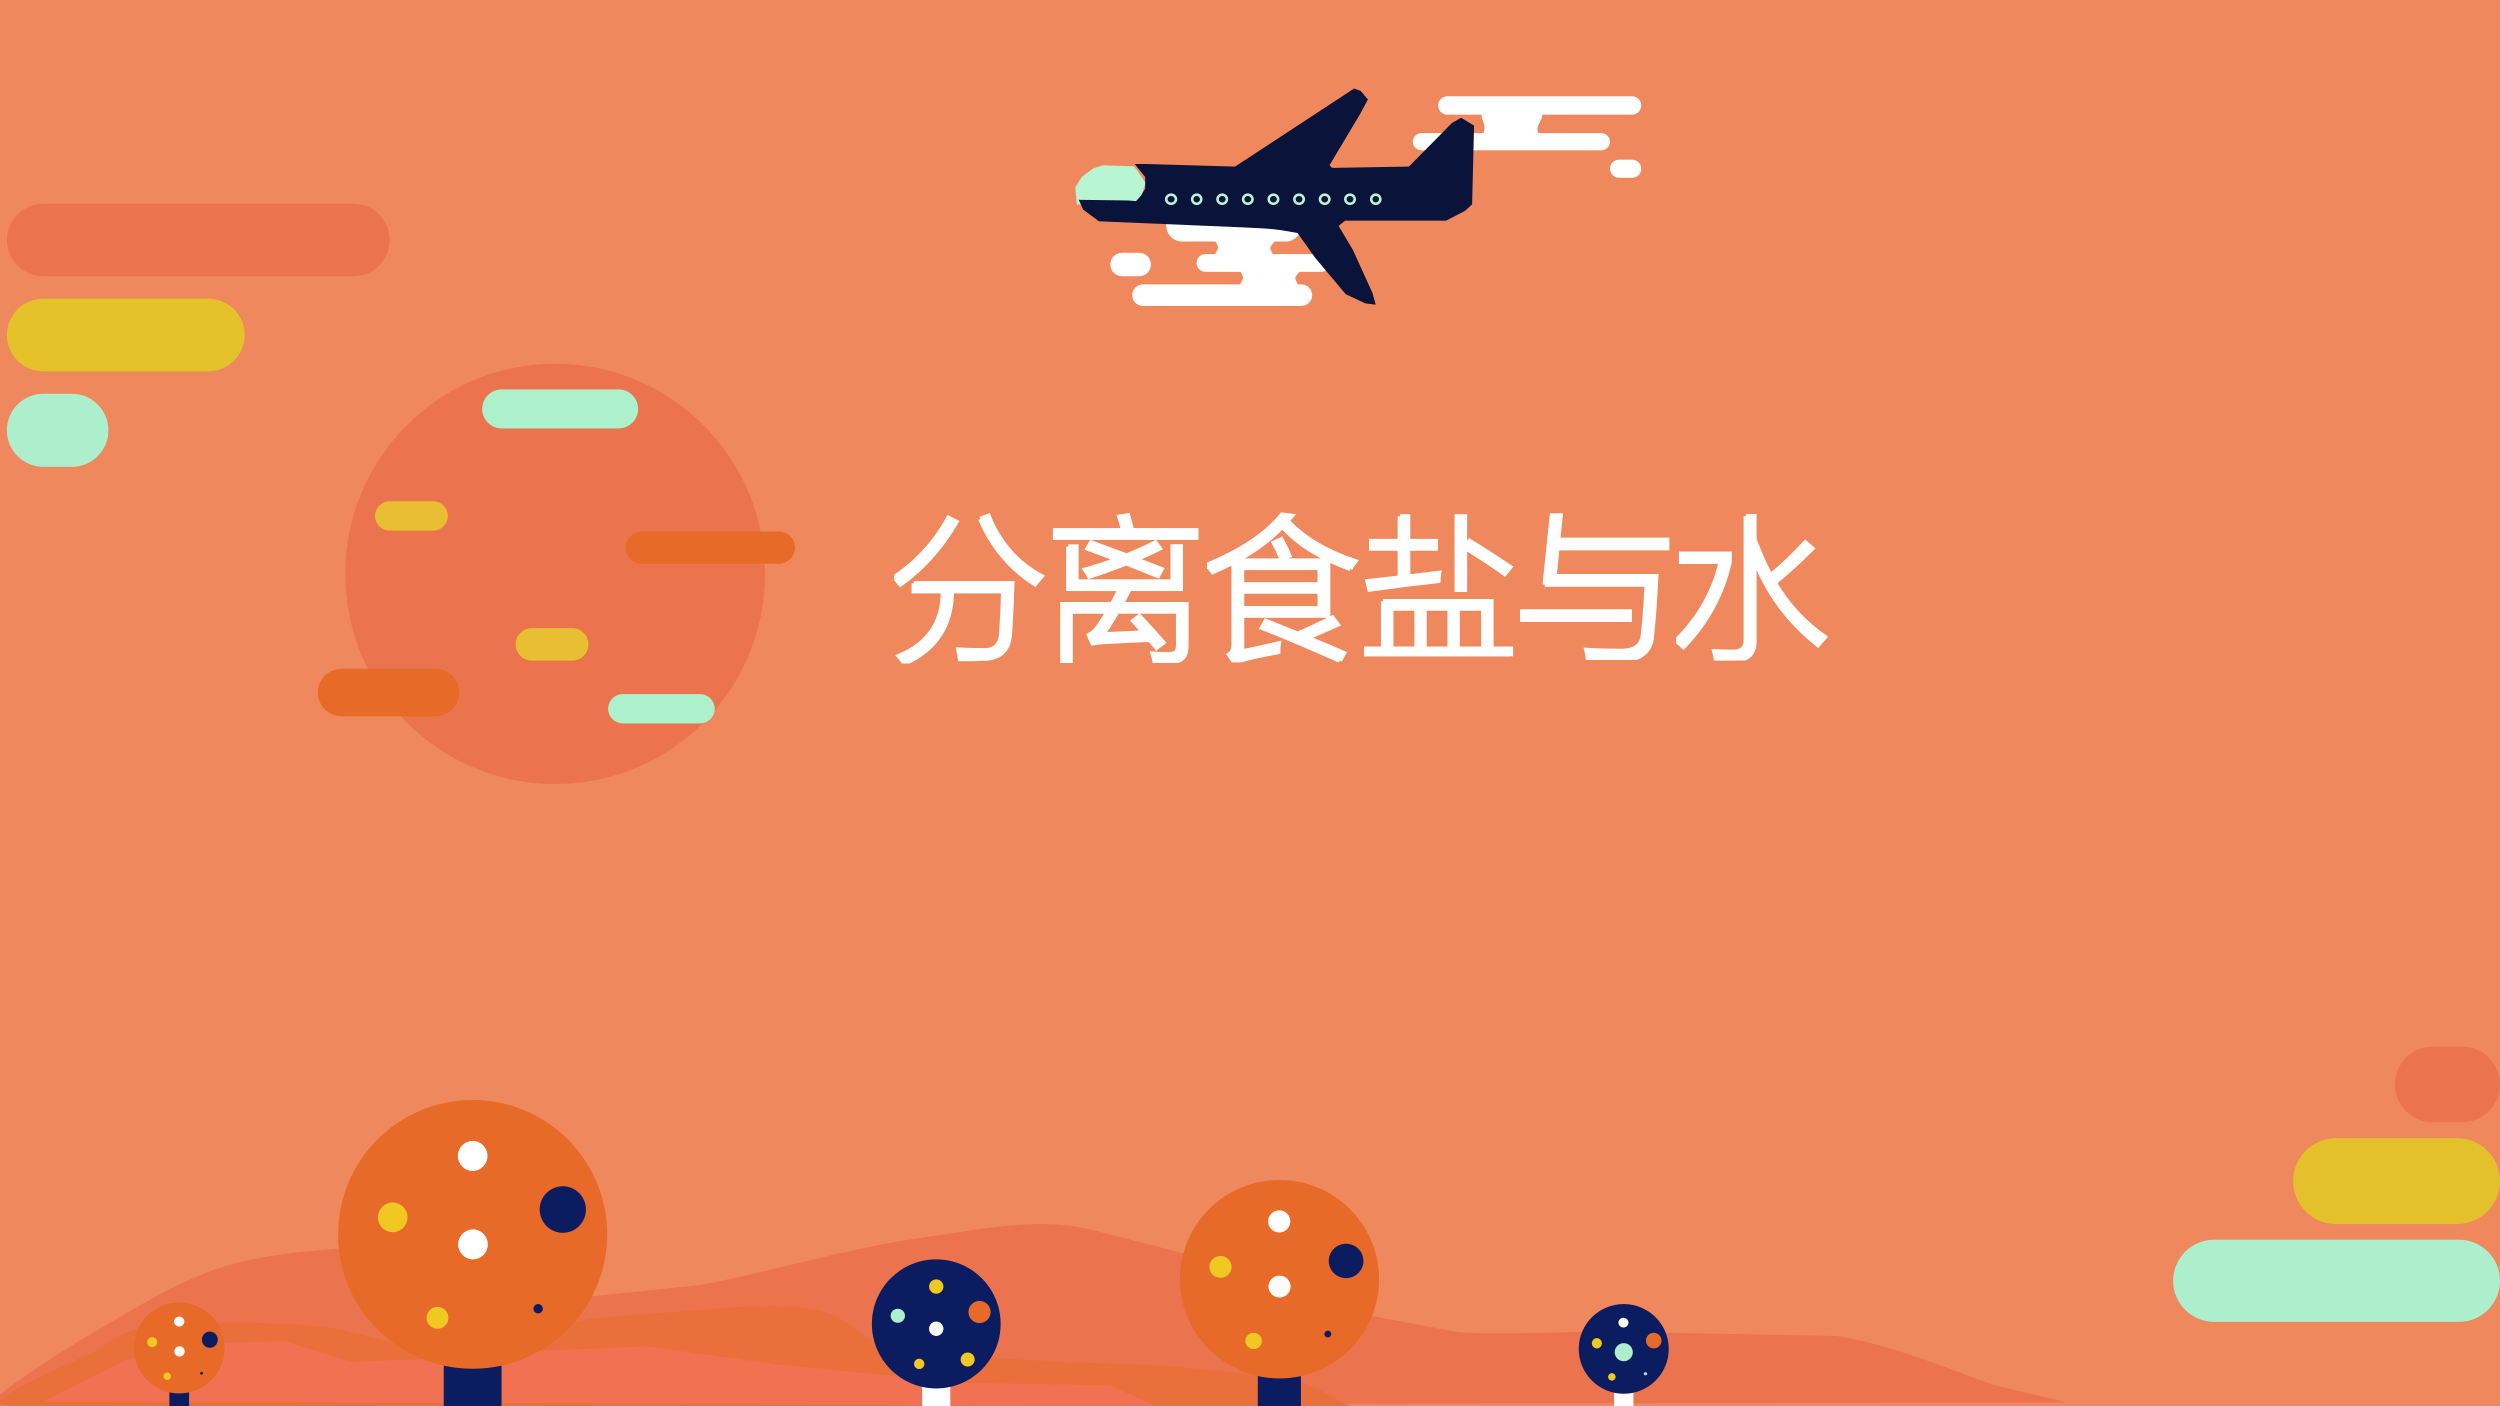 <?xml version="1.0" encoding="UTF-8" standalone="no"?>
<!DOCTYPE svg PUBLIC "-//W3C//DTD SVG 1.1//EN" "http://www.w3.org/Graphics/SVG/1.1/DTD/svg11.dtd">
<svg xmlns="http://www.w3.org/2000/svg" xmlns:xlink="http://www.w3.org/1999/xlink" version="1.1" width="960pt" height="540pt" viewBox="0 0 960 540">
<rect x="0" y="0" width="960" height="540" fill="#333333" stroke="none"/>
<g enable-background="new">
<g>
<g id="Layer-1" data-name="Artifact">
<clipPath id="cp16">
<path transform="matrix(1,0,0,-1,0,540)" d="M 0 0 L 960 0 L 960 540 L 0 540 Z " fill-rule="evenodd"/>
</clipPath>
<g clip-path="url(#cp16)">
<path transform="matrix(1,0,0,-1,0,540)" d="M 0 0 L 960 0 L 960 540 L 0 540 Z " fill="#ef885d" fill-rule="evenodd"/>
</g>
</g>
<g id="Layer-1" data-name="P">
<path transform="matrix(1,0,0,-1,0,540)" d="M 459.48 439.02 C 459.48 440.91 461.01 442.44 462.9 442.44 L 507.3 442.44 C 509.19 442.44 510.72 440.91 510.72 439.02 C 510.72 437.13 509.19 435.6 507.3 435.6 L 462.9 435.6 C 461.01 435.6 459.48 437.13 459.48 439.02 Z " fill="#ffffff" fill-rule="evenodd"/>
</g>
<g id="Layer-1" data-name="P">
<path transform="matrix(1,0,0,-1,0,540)" d="M 434.76 426.66 C 434.76 428.95 436.61 430.8 438.9 430.8 L 499.74 430.8 C 502.03 430.8 503.88 428.95 503.88 426.66 C 503.88 424.37 502.03 422.52 499.74 422.52 L 438.9 422.52 C 436.61 422.52 434.76 424.37 434.76 426.66 Z " fill="#ffffff" fill-rule="evenodd"/>
</g>
<g id="Layer-1" data-name="P">
<path transform="matrix(1,0,0,-1,0,540)" d="M 477.3 433.23 C 477.3 435.44 474.41 436.77 477.83 437.47 C 481.25 438.18 494.55 438.17 497.81 437.47 C 501.07 436.78 497.59 434.62 497.41 433.29 C 497.22 431.95 499.96 430.11 496.69 429.47 C 493.43 428.84 481.06 428.85 477.83 429.47 C 474.6 430.1 477.3 431.9 477.3 433.23 Z " fill="#ffffff" fill-rule="evenodd"/>
</g>
<g id="Layer-1" data-name="P">
<path transform="matrix(1,0,0,-1,0,540)" d="M 467.7 444.81 C 467.7 446.99 464.81 448.3 468.23 449 C 471.65 449.7 484.95 449.69 488.21 449 C 491.47 448.31 487.99 446.19 487.81 444.87 C 487.62 443.56 490.36 441.73 487.09 441.11 C 483.83 440.48 471.46 440.49 468.23 441.11 C 465 441.72 467.7 443.5 467.7 444.81 Z " fill="#ffffff" fill-rule="evenodd"/>
</g>
<g id="Layer-1" data-name="P">
<path transform="matrix(1,0,0,-1,0,540)" d="M 447.84 453.36 C 447.84 456.74 450.58 459.48 453.96 459.48 L 493.68 459.48 C 497.06 459.48 499.8 456.74 499.8 453.36 C 499.8 449.98 497.06 447.24 493.68 447.24 L 453.96 447.24 C 450.58 447.24 447.84 449.98 447.84 453.36 Z " fill="#ffffff" fill-rule="evenodd"/>
</g>
<g id="Layer-1" data-name="P">
<path transform="matrix(1,0,0,-1,0,540)" d="M 552.24 499.5 C 552.24 501.46 553.82 503.04 555.78 503.04 L 626.7 503.04 C 628.66 503.04 630.24 501.46 630.24 499.5 C 630.24 497.54 628.66 495.96 626.7 495.96 L 555.78 495.96 C 553.82 495.96 552.24 497.54 552.24 499.5 Z " fill="#ffffff" fill-rule="evenodd"/>
</g>
<g id="Layer-1" data-name="P">
<path transform="matrix(1,0,0,-1,0,540)" d="M 542.52 485.58 C 542.52 487.4 544 488.88 545.82 488.88 L 614.94 488.88 C 616.76 488.88 618.24 487.4 618.24 485.58 C 618.24 483.76 616.76 482.28 614.94 482.28 L 545.82 482.28 C 544 482.28 542.52 483.76 542.52 485.58 Z " fill="#ffffff" fill-rule="evenodd"/>
</g>
<g id="Layer-1" data-name="P">
<path transform="matrix(1,0,0,-1,0,540)" d="M 570.07 490.69 C 570.07 494.07 567.15 496.11 570.61 497.19 C 574.06 498.28 587.5 498.26 590.8 497.19 C 594.09 496.12 590.58 492.82 590.39 490.78 C 590.2 488.73 592.96 485.9 589.67 484.93 C 586.37 483.95 573.87 483.97 570.61 484.93 C 567.34 485.89 570.07 488.64 570.07 490.69 Z " fill="#ffffff" fill-rule="evenodd"/>
</g>
<g id="Layer-1" data-name="P">
<path transform="matrix(1,0,0,-1,0,540)" d="M 2.64 447.84 C 2.64 455.53 8.872 461.76 16.56 461.76 L 135.72 461.76 C 143.41 461.76 149.64 455.53 149.64 447.84 C 149.64 440.15 143.41 433.92 135.72 433.92 L 16.56 433.92 C 8.872 433.92 2.64 440.15 2.64 447.84 Z " fill="#eb734e" fill-rule="evenodd"/>
</g>
<g id="Layer-1" data-name="P">
<path transform="matrix(1,0,0,-1,0,540)" d="M 2.64 411.36 C 2.64 419.05 8.872 425.28 16.56 425.28 L 80.04 425.28 C 87.728 425.28 93.96 419.05 93.96 411.36 C 93.96 403.67 87.728 397.44 80.04 397.44 L 16.56 397.44 C 8.872 397.44 2.64 403.67 2.64 411.36 Z " fill="#e5c12a" fill-rule="evenodd"/>
</g>
<g id="Layer-1" data-name="P">
<path transform="matrix(1,0,0,-1,0,540)" d="M 2.64 374.76 C 2.64 382.51 8.926 388.8 16.68 388.8 L 27.6 388.8 C 35.354 388.8 41.64 382.51 41.64 374.76 C 41.64 367.01 35.354 360.72 27.6 360.72 L 16.68 360.72 C 8.926 360.72 2.64 367.01 2.64 374.76 Z " fill="#adeecc" fill-rule="evenodd"/>
</g>
<g id="Layer-1" data-name="P">
<path transform="matrix(1,0,0,-1,0,540)" d="M 413.48 461.48 L 412.92 468.06 L 415.36 472.01 L 419.86 475.39 L 423.61 476.52 L 435.42 476.14 L 436.92 474.26 L 439.92 469.75 L 437.86 463.55 L 434.3 460.92 L 413.48 461.48 Z " fill="#b7f5d3" fill-rule="evenodd"/>
</g>
<g id="Layer-1" data-name="P">
<path transform="matrix(1,0,0,-1,0,540)" d="M 414.24 463.27 L 433 463.02 L 436.25 462.77 L 438.25 465.02 L 439.75 467.52 L 439.75 472.02 L 435.75 477.03 L 439.5 477.03 L 474.26 476.03 L 520.02 506.04 L 522.53 505.04 L 525.28 501.79 L 522.03 495.79 L 510.52 476.53 L 511.52 475.53 L 541.03 476.03 L 557.54 492.78 L 561.04 494.78 L 566.04 491.78 L 565.29 461.52 L 562.54 459.02 L 555.29 455.27 L 516.52 455.27 L 514.02 453.26 L 519.52 444.01 L 527.03 427.5 L 528.28 423 L 524.28 423.5 L 516.77 427 L 505.02 441.01 L 498.27 450.51 C 495.1 451.01 492.56 451.64 488.76 452.01 C 484.97 452.39 479.93 452.51 475.51 452.76 L 421.99 455.02 L 415.93 459.52 L 414.24 463.27 Z " fill="#0a133a" fill-rule="evenodd"/>
</g>
<g id="Layer-1" data-name="P">
<path transform="matrix(1,0,0,-1,0,540)" stroke-width="1" stroke-linecap="butt" stroke-miterlimit="10" stroke-linejoin="miter" fill="none" stroke="#b7f5d3" d="M 447.84 463.5 C 447.84 464.46 448.67 465.24 449.7 465.24 C 450.73 465.24 451.56 464.46 451.56 463.5 C 451.56 462.54 450.73 461.76 449.7 461.76 C 448.67 461.76 447.84 462.54 447.84 463.5 Z "/>
</g>
<g id="Layer-1" data-name="P">
<path transform="matrix(1,0,0,-1,0,540)" stroke-width="1" stroke-linecap="butt" stroke-miterlimit="10" stroke-linejoin="miter" fill="none" stroke="#b7f5d3" d="M 457.8 463.5 C 457.8 464.46 458.58 465.24 459.54 465.24 C 460.5 465.24 461.28 464.46 461.28 463.5 C 461.28 462.54 460.5 461.76 459.54 461.76 C 458.58 461.76 457.8 462.54 457.8 463.5 Z "/>
</g>
<g id="Layer-1" data-name="P">
<path transform="matrix(1,0,0,-1,0,540)" stroke-width="1" stroke-linecap="butt" stroke-miterlimit="10" stroke-linejoin="miter" fill="none" stroke="#b7f5d3" d="M 467.52 463.5 C 467.52 464.46 468.33 465.24 469.32 465.24 C 470.31 465.24 471.12 464.46 471.12 463.5 C 471.12 462.54 470.31 461.76 469.32 461.76 C 468.33 461.76 467.52 462.54 467.52 463.5 Z "/>
</g>
<g id="Layer-1" data-name="P">
<path transform="matrix(1,0,0,-1,0,540)" stroke-width="1" stroke-linecap="butt" stroke-miterlimit="10" stroke-linejoin="miter" fill="none" stroke="#b7f5d3" d="M 477.36 463.5 C 477.36 464.46 478.17 465.24 479.16 465.24 C 480.15 465.24 480.96 464.46 480.96 463.5 C 480.96 462.54 480.15 461.76 479.16 461.76 C 478.17 461.76 477.36 462.54 477.36 463.5 Z "/>
</g>
<g id="Layer-1" data-name="P">
<path transform="matrix(1,0,0,-1,0,540)" stroke-width="1" stroke-linecap="butt" stroke-miterlimit="10" stroke-linejoin="miter" fill="none" stroke="#b7f5d3" d="M 487.2 463.5 C 487.2 464.46 488.01 465.24 489 465.24 C 489.99 465.24 490.8 464.46 490.8 463.5 C 490.8 462.54 489.99 461.76 489 461.76 C 488.01 461.76 487.2 462.54 487.2 463.5 Z "/>
</g>
<g id="Layer-1" data-name="P">
<path transform="matrix(1,0,0,-1,0,540)" stroke-width="1" stroke-linecap="butt" stroke-miterlimit="10" stroke-linejoin="miter" fill="none" stroke="#b7f5d3" d="M 497.04 463.5 C 497.04 464.46 497.85 465.24 498.84 465.24 C 499.83 465.24 500.64 464.46 500.64 463.5 C 500.64 462.54 499.83 461.76 498.84 461.76 C 497.85 461.76 497.04 462.54 497.04 463.5 Z "/>
</g>
<g id="Layer-1" data-name="P">
<path transform="matrix(1,0,0,-1,0,540)" stroke-width="1" stroke-linecap="butt" stroke-miterlimit="10" stroke-linejoin="miter" fill="none" stroke="#b7f5d3" d="M 506.88 463.5 C 506.88 464.46 507.69 465.24 508.68 465.24 C 509.67 465.24 510.48 464.46 510.48 463.5 C 510.48 462.54 509.67 461.76 508.68 461.76 C 507.69 461.76 506.88 462.54 506.88 463.5 Z "/>
</g>
<g id="Layer-1" data-name="P">
<path transform="matrix(1,0,0,-1,0,540)" stroke-width="1" stroke-linecap="butt" stroke-miterlimit="10" stroke-linejoin="miter" fill="none" stroke="#b7f5d3" d="M 516.6 463.5 C 516.6 464.46 517.41 465.24 518.4 465.24 C 519.39 465.24 520.2 464.46 520.2 463.5 C 520.2 462.54 519.39 461.76 518.4 461.76 C 517.41 461.76 516.6 462.54 516.6 463.5 Z "/>
</g>
<g id="Layer-1" data-name="P">
<path transform="matrix(1,0,0,-1,0,540)" stroke-width="1" stroke-linecap="butt" stroke-miterlimit="10" stroke-linejoin="miter" fill="none" stroke="#b7f5d3" d="M 526.56 463.5 C 526.56 464.46 527.34 465.24 528.3 465.24 C 529.26 465.24 530.04 464.46 530.04 463.5 C 530.04 462.54 529.26 461.76 528.3 461.76 C 527.34 461.76 526.56 462.54 526.56 463.5 Z "/>
</g>
<g id="Layer-1" data-name="P">
<path transform="matrix(1,0,0,-1,0,540)" d="M 618.24 475.2 C 618.24 477.12 619.8 478.68 621.72 478.68 L 626.76 478.68 C 628.68 478.68 630.24 477.12 630.24 475.2 C 630.24 473.28 628.68 471.72 626.76 471.72 L 621.72 471.72 C 619.8 471.72 618.24 473.28 618.24 475.2 Z " fill="#ffffff" fill-rule="evenodd"/>
</g>
<g id="Layer-1" data-name="P">
<path transform="matrix(1,0,0,-1,0,540)" d="M 426.36 438.42 C 426.36 440.91 428.37 442.92 430.86 442.92 L 437.46 442.92 C 439.95 442.92 441.96 440.91 441.96 438.42 C 441.96 435.93 439.95 433.92 437.46 433.92 L 430.86 433.92 C 428.37 433.92 426.36 435.93 426.36 438.42 Z " fill="#ffffff" fill-rule="evenodd"/>
</g>
<g id="Layer-1" data-name="P">
<clipPath id="cp17">
<path transform="matrix(1,0,0,-1,0,540)" d="M -0 0 L 960 0 L 960 540 L -0 540 Z " fill-rule="evenodd"/>
</clipPath>
<g clip-path="url(#cp17)">
<path transform="matrix(1,0,0,-1,0,540)" d="M 395.97 69.903 C 404.1 70.161 412.06 69.575 420.12 67.512 L 484.61 51.009 C 499.86 46.008 495.61 40.507 511.6 37.507 L 559.6 28.505 C 578.34 27.005 597.09 29.005 624.09 28.505 L 705.07 27.005 C 729.07 23.504 759.57 9.502 768.06 7.501 L 793.56 1.5 L 9.181 0 L -.96 .362 L -.96 3.827 L 1.331 5.626 C 9.9 12.08 24.679 21.816 36.177 28.505 C 51.508 37.423 68.922 48.509 87.169 54.01 C 105.42 59.511 133.16 60.761 145.66 61.511 C 158.16 62.261 148.91 61.761 162.16 58.51 C 175.41 55.26 210.65 40.507 225.15 42.008 L 268.64 46.508 C 289.89 50.259 327.38 61.011 352.63 64.512 C 368.41 66.699 382.43 69.473 395.97 69.903 Z " fill="#eb734e" fill-rule="evenodd"/>
</g>
</g>
<g id="Layer-1" data-name="P">
<clipPath id="cp18">
<path transform="matrix(1,0,0,-1,0,540)" d="M -0 0 L 960 0 L 960 540 L -0 540 Z " fill-rule="evenodd"/>
</clipPath>
<g clip-path="url(#cp18)">
<path transform="matrix(1,0,0,-1,0,540)" d="M 5.173 0 C -3.224 .8 -.225 2.259 4.523 5.551 C 9.272 8.843 24.683 15.553 33.664 19.754 C 42.644 23.955 44.16 28.881 58.405 30.756 C 72.651 32.632 100.18 32.465 119.14 31.006 C 138.09 29.548 153.62 21.504 172.12 22.005 C 190.61 22.505 217.1 33.007 230.1 34.007 L 269.09 37.008 C 282.08 38.008 300.24 39.842 314.07 37.008 C 327.9 34.174 333.06 21.004 352.06 20.004 L 409.04 17.004 C 426.03 16.17 441.36 16.337 454.02 15.003 L 492.01 11.002 C 504.67 9.669 513 1.834 519 0 L 528 0 L 5.173 0 Z " fill="#ea703b" fill-rule="evenodd"/>
</g>
</g>
<g id="Layer-1" data-name="P">
<clipPath id="cp19">
<path transform="matrix(1,0,0,-1,0,540)" d="M 0 0 L 960 0 L 960 540 L 0 540 Z " fill-rule="evenodd"/>
</clipPath>
<g clip-path="url(#cp19)">
<path transform="matrix(1,0,0,-1,0,540)" d="M 17.04 1.997 L 49.037 17.971 L 75.035 23.962 L 109.03 24.96 L 135.03 16.973 L 160.03 17.971 L 201.02 20.966 L 248.02 22.963 L 299.01 15.974 L 369.01 8.986 L 426 7.987 L 444 0 L 17.04 1.997 Z " fill="#f07252" fill-rule="evenodd"/>
</g>
</g>
<g id="Layer-1" data-name="P">
<path transform="matrix(1,0,0,-1,0,540)" d="M 132.6 319.62 C 132.6 364.19 168.68 400.32 213.18 400.32 C 257.68 400.32 293.76 364.19 293.76 319.62 C 293.76 275.05 257.68 238.92 213.18 238.92 C 168.68 238.92 132.6 275.05 132.6 319.62 Z " fill="#eb734e" fill-rule="evenodd"/>
</g>
<g id="Layer-1" data-name="P">
<path transform="matrix(1,0,0,-1,0,540)" d="M 185.16 382.98 C 185.16 387.12 188.52 390.48 192.66 390.48 L 237.54 390.48 C 241.68 390.48 245.04 387.12 245.04 382.98 C 245.04 378.84 241.68 375.48 237.54 375.48 L 192.66 375.48 C 188.52 375.48 185.16 378.84 185.16 382.98 Z " fill="#acf0cc" fill-rule="evenodd"/>
</g>
<g id="Layer-1" data-name="P">
<path transform="matrix(1,0,0,-1,0,540)" d="M 233.52 267.84 C 233.52 270.95 236.05 273.48 239.16 273.48 L 268.8 273.48 C 271.91 273.48 274.44 270.95 274.44 267.84 C 274.44 264.73 271.91 262.2 268.8 262.2 L 239.16 262.2 C 236.05 262.2 233.52 264.73 233.52 267.84 Z " fill="#acf0cc" fill-rule="evenodd"/>
</g>
<g id="Layer-1" data-name="P">
<path transform="matrix(1,0,0,-1,0,540)" d="M 240.24 329.7 C 240.24 333.11 243.01 335.88 246.42 335.88 L 299.1 335.88 C 302.51 335.88 305.28 333.11 305.28 329.7 C 305.28 326.29 302.51 323.52 299.1 323.52 L 246.42 323.52 C 243.01 323.52 240.24 326.29 240.24 329.7 Z " fill="#e76a28" fill-rule="evenodd"/>
</g>
<g id="Layer-1" data-name="P">
<path transform="matrix(1,0,0,-1,0,540)" d="M 122.04 274.08 C 122.04 279.12 126.12 283.2 131.16 283.2 L 167.28 283.2 C 172.32 283.2 176.4 279.12 176.4 274.08 C 176.4 269.04 172.32 264.96 167.28 264.96 L 131.16 264.96 C 126.12 264.96 122.04 269.04 122.04 274.08 Z " fill="#e76a28" fill-rule="evenodd"/>
</g>
<g id="Layer-1" data-name="P">
<path transform="matrix(1,0,0,-1,0,540)" d="M 144 341.88 C 144 344.99 146.53 347.52 149.64 347.52 L 166.32 347.52 C 169.43 347.52 171.96 344.99 171.96 341.88 C 171.96 338.77 169.43 336.24 166.32 336.24 L 149.64 336.24 C 146.53 336.24 144 338.77 144 341.88 Z " fill="#e8be33" fill-rule="evenodd"/>
</g>
<g id="Layer-1" data-name="P">
<path transform="matrix(1,0,0,-1,0,540)" d="M 198 292.56 C 198 296.01 200.79 298.8 204.24 298.8 L 219.72 298.8 C 223.17 298.8 225.96 296.01 225.96 292.56 C 225.96 289.11 223.17 286.32 219.72 286.32 L 204.24 286.32 C 200.79 286.32 198 289.11 198 292.56 Z " fill="#e8be33" fill-rule="evenodd"/>
</g>
<g id="Layer-1" data-name="P">
<path transform="matrix(1,0,0,-1,0,540)" d="M 960 48.18 C 960 39.465 952.94 32.4 944.22 32.4 L 850.26 32.4 C 841.54 32.4 834.48 39.465 834.48 48.18 C 834.48 56.895 841.54 63.96 850.26 63.96 L 944.22 63.96 C 952.94 63.96 960 56.895 960 48.18 Z " fill="#adeecc" fill-rule="evenodd"/>
</g>
<g id="Layer-1" data-name="P">
<path transform="matrix(1,0,0,-1,0,540)" d="M 960 86.46 C 960 77.347 952.61 69.96 943.5 69.96 L 897.06 69.96 C 887.95 69.96 880.56 77.347 880.56 86.46 C 880.56 95.573 887.95 102.96 897.06 102.96 L 943.5 102.96 C 952.61 102.96 960 95.573 960 86.46 Z " fill="#e4c02c" fill-rule="evenodd"/>
</g>
<g id="Layer-1" data-name="P">
<path transform="matrix(1,0,0,-1,0,540)" d="M 960 123.6 C 960 115.58 953.5 109.08 945.48 109.08 L 934.2 109.08 C 926.18 109.08 919.68 115.58 919.68 123.6 C 919.68 131.62 926.18 138.12 934.2 138.12 L 945.48 138.12 C 953.5 138.12 960 131.62 960 123.6 Z " fill="#eb734e" fill-rule="evenodd"/>
</g>
<g id="Layer-1" data-name="P">
<clipPath id="cp20">
<path transform="matrix(1,0,0,-1,0,540)" d="M 0 0 L 960 0 L 960 540 L 0 540 Z " fill-rule="evenodd"/>
</clipPath>
<g clip-path="url(#cp20)">
<path transform="matrix(1,0,0,-1,0,540)" d="M 170.4 0 L 192.6 0 L 192.6 45.6 L 170.4 45.6 Z " fill="#0c1c60" fill-rule="evenodd"/>
</g>
</g>
<g id="Layer-1" data-name="P">
<path transform="matrix(1,0,0,-1,0,540)" d="M 129.84 66 C 129.84 94.498 152.97 117.6 181.5 117.6 C 210.03 117.6 233.16 94.498 233.16 66 C 233.16 37.502 210.03 14.4 181.5 14.4 C 152.97 14.4 129.84 37.502 129.84 66 Z " fill="#e76a28" fill-rule="evenodd"/>
</g>
<g id="Layer-1" data-name="P">
<path transform="matrix(1,0,0,-1,0,540)" d="M 175.8 96.12 C 175.8 99.301 178.35 101.88 181.5 101.88 C 184.65 101.88 187.2 99.301 187.2 96.12 C 187.2 92.939 184.65 90.36 181.5 90.36 C 178.35 90.36 175.8 92.939 175.8 96.12 Z " fill="#ffffff" fill-rule="evenodd"/>
</g>
<g id="Layer-1" data-name="P">
<path transform="matrix(1,0,0,-1,0,540)" d="M 145.08 72.54 C 145.08 75.688 147.63 78.24 150.78 78.24 C 153.93 78.24 156.48 75.688 156.48 72.54 C 156.48 69.392 153.93 66.84 150.78 66.84 C 147.63 66.84 145.08 69.392 145.08 72.54 Z " fill="#efc821" fill-rule="evenodd"/>
</g>
<g id="Layer-1" data-name="P">
<path transform="matrix(1,0,0,-1,0,540)" d="M 163.8 33.96 C 163.8 36.28 165.68 38.16 168 38.16 C 170.32 38.16 172.2 36.28 172.2 33.96 C 172.2 31.64 170.32 29.76 168 29.76 C 165.68 29.76 163.8 31.64 163.8 33.96 Z " fill="#efc821" fill-rule="evenodd"/>
</g>
<g id="Layer-1" data-name="P">
<path transform="matrix(1,0,0,-1,0,540)" d="M 204.84 37.44 C 204.84 38.434 205.65 39.24 206.64 39.24 C 207.63 39.24 208.44 38.434 208.44 37.44 C 208.44 36.446 207.63 35.64 206.64 35.64 C 205.65 35.64 204.84 36.446 204.84 37.44 Z " fill="#0c1c60" fill-rule="evenodd"/>
</g>
<g id="Layer-1" data-name="P">
<path transform="matrix(1,0,0,-1,0,540)" d="M 225 75.54 C 225 80.477 221.02 84.48 216.12 84.48 C 211.22 84.48 207.24 80.477 207.24 75.54 C 207.24 70.603 211.22 66.6 216.12 66.6 C 221.02 66.6 225 70.603 225 75.54 Z " fill="#0c1c60" fill-rule="evenodd"/>
</g>
<g id="Layer-1" data-name="P">
<path transform="matrix(1,0,0,-1,0,540)" d="M 175.92 62.16 C 175.92 65.341 178.47 67.92 181.62 67.92 C 184.77 67.92 187.32 65.341 187.32 62.16 C 187.32 58.979 184.77 56.4 181.62 56.4 C 178.47 56.4 175.92 58.979 175.92 62.16 Z " fill="#ffffff" fill-rule="evenodd"/>
</g>
<g id="Layer-1" data-name="P">
<clipPath id="cp21">
<path transform="matrix(1,0,0,-1,0,540)" d="M -0 0 L 960 0 L 960 540 L -0 540 Z " fill-rule="evenodd"/>
</clipPath>
<g clip-path="url(#cp21)">
<path transform="matrix(1,0,0,-1,0,540)" d="M 65.04 0 L 72.6 0 L 72.6 15.48 L 65.04 15.48 Z " fill="#0c1c60" fill-rule="evenodd"/>
</g>
</g>
<g id="Layer-1" data-name="P">
<path transform="matrix(1,0,0,-1,0,540)" d="M 51.36 22.38 C 51.36 32.023 59.177 39.84 68.82 39.84 C 78.463 39.84 86.28 32.023 86.28 22.38 C 86.28 12.737 78.463 4.92 68.82 4.92 C 59.177 4.92 51.36 12.737 51.36 22.38 Z " fill="#e76a28" fill-rule="evenodd"/>
</g>
<g id="Layer-1" data-name="P">
<path transform="matrix(1,0,0,-1,0,540)" d="M 66.84 32.52 C 66.84 33.58 67.726 34.44 68.82 34.44 C 69.914 34.44 70.8 33.58 70.8 32.52 C 70.8 31.46 69.914 30.6 68.82 30.6 C 67.726 30.6 66.84 31.46 66.84 32.52 Z " fill="#ffffff" fill-rule="evenodd"/>
</g>
<g id="Layer-1" data-name="P">
<path transform="matrix(1,0,0,-1,0,540)" d="M 56.52 24.6 C 56.52 25.66 57.38 26.52 58.44 26.52 C 59.5 26.52 60.36 25.66 60.36 24.6 C 60.36 23.54 59.5 22.68 58.44 22.68 C 57.38 22.68 56.52 23.54 56.52 24.6 Z " fill="#efc821" fill-rule="evenodd"/>
</g>
<g id="Layer-1" data-name="P">
<path transform="matrix(1,0,0,-1,0,540)" d="M 62.76 11.52 C 62.76 12.315 63.405 12.96 64.2 12.96 C 64.995 12.96 65.64 12.315 65.64 11.52 C 65.64 10.725 64.995 10.08 64.2 10.08 C 63.405 10.08 62.76 10.725 62.76 11.52 Z " fill="#efc821" fill-rule="evenodd"/>
</g>
<g id="Layer-1" data-name="P">
<path transform="matrix(1,0,0,-1,0,540)" d="M 76.8 12.66 C 76.8 12.958 77.069 13.2 77.4 13.2 C 77.731 13.2 78 12.958 78 12.66 C 78 12.362 77.731 12.12 77.4 12.12 C 77.069 12.12 76.8 12.362 76.8 12.66 Z " fill="#0c1c60" fill-rule="evenodd"/>
</g>
<g id="Layer-1" data-name="P">
<path transform="matrix(1,0,0,-1,0,540)" d="M 83.64 25.56 C 83.64 27.283 82.27 28.68 80.58 28.68 C 78.89 28.68 77.52 27.283 77.52 25.56 C 77.52 23.837 78.89 22.44 80.58 22.44 C 82.27 22.44 83.64 23.837 83.64 25.56 Z " fill="#0c1c60" fill-rule="evenodd"/>
</g>
<g id="Layer-1" data-name="P">
<path transform="matrix(1,0,0,-1,0,540)" d="M 66.96 21.06 C 66.96 22.154 67.846 23.04 68.94 23.04 C 70.034 23.04 70.92 22.154 70.92 21.06 C 70.92 19.966 70.034 19.08 68.94 19.08 C 67.846 19.08 66.96 19.966 66.96 21.06 Z " fill="#ffffff" fill-rule="evenodd"/>
</g>
<g id="Layer-1" data-name="P">
<clipPath id="cp22">
<path transform="matrix(1,0,0,-1,0,540)" d="M -0 0 L 960 0 L 960 540 L -0 540 Z " fill-rule="evenodd"/>
</clipPath>
<g clip-path="url(#cp22)">
<path transform="matrix(1,0,0,-1,0,540)" d="M 354.12 0 L 364.92 0 L 364.92 21.84 L 354.12 21.84 Z " fill="#ffffff" fill-rule="evenodd"/>
</g>
</g>
<g id="Layer-1" data-name="P">
<path transform="matrix(1,0,0,-1,0,540)" d="M 334.8 31.62 C 334.8 45.306 345.87 56.4 359.52 56.4 C 373.17 56.4 384.24 45.306 384.24 31.62 C 384.24 17.934 373.17 6.84 359.52 6.84 C 345.87 6.84 334.8 17.934 334.8 31.62 Z " fill="#0c1c60" fill-rule="evenodd"/>
</g>
<g id="Layer-1" data-name="P">
<path transform="matrix(1,0,0,-1,0,540)" d="M 356.76 45.96 C 356.76 47.484 358 48.72 359.52 48.72 C 361.04 48.72 362.28 47.484 362.28 45.96 C 362.28 44.436 361.04 43.2 359.52 43.2 C 358 43.2 356.76 44.436 356.76 45.96 Z " fill="#efc821" fill-rule="evenodd"/>
</g>
<g id="Layer-1" data-name="P">
<path transform="matrix(1,0,0,-1,0,540)" d="M 342 34.74 C 342 36.231 343.24 37.44 344.76 37.44 C 346.28 37.44 347.52 36.231 347.52 34.74 C 347.52 33.249 346.28 32.04 344.76 32.04 C 343.24 32.04 342 33.249 342 34.74 Z " fill="#adeecc" fill-rule="evenodd"/>
</g>
<g id="Layer-1" data-name="P">
<path transform="matrix(1,0,0,-1,0,540)" d="M 351 16.26 C 351 17.354 351.89 18.24 352.98 18.24 C 354.07 18.24 354.96 17.354 354.96 16.26 C 354.96 15.167 354.07 14.28 352.98 14.28 C 351.89 14.28 351 15.167 351 16.26 Z " fill="#efc821" fill-rule="evenodd"/>
</g>
<g id="Layer-1" data-name="P">
<path transform="matrix(1,0,0,-1,0,540)" d="M 368.88 17.94 C 368.88 19.431 370.09 20.64 371.58 20.64 C 373.07 20.64 374.28 19.431 374.28 17.94 C 374.28 16.449 373.07 15.24 371.58 15.24 C 370.09 15.24 368.88 16.449 368.88 17.94 Z " fill="#efc821" fill-rule="evenodd"/>
</g>
<g id="Layer-1" data-name="P">
<path transform="matrix(1,0,0,-1,0,540)" d="M 380.4 36.18 C 380.4 38.533 378.49 40.44 376.14 40.44 C 373.79 40.44 371.88 38.533 371.88 36.18 C 371.88 33.827 373.79 31.92 376.14 31.92 C 378.49 31.92 380.4 33.827 380.4 36.18 Z " fill="#e76a28" fill-rule="evenodd"/>
</g>
<g id="Layer-1" data-name="P">
<path transform="matrix(1,0,0,-1,0,540)" d="M 356.76 29.76 C 356.76 31.284 358 32.52 359.52 32.52 C 361.04 32.52 362.28 31.284 362.28 29.76 C 362.28 28.236 361.04 27 359.52 27 C 358 27 356.76 28.236 356.76 29.76 Z " fill="#ffffff" fill-rule="evenodd"/>
</g>
<g id="Layer-1" data-name="P">
<clipPath id="cp23">
<path transform="matrix(1,0,0,-1,0,540)" d="M 0 0 L 960 0 L 960 540 L 0 540 Z " fill-rule="evenodd"/>
</clipPath>
<g clip-path="url(#cp23)">
<path transform="matrix(1,0,0,-1,0,540)" d="M 483 0 L 499.56 0 L 499.56 33.6 L 483 33.6 Z " fill="#0c1c60" fill-rule="evenodd"/>
</g>
</g>
<g id="Layer-1" data-name="P">
<path transform="matrix(1,0,0,-1,0,540)" d="M 453.12 48.78 C 453.12 69.822 470.23 86.88 491.34 86.88 C 512.45 86.88 529.56 69.822 529.56 48.78 C 529.56 27.738 512.45 10.68 491.34 10.68 C 470.23 10.68 453.12 27.738 453.12 48.78 Z " fill="#e76a28" fill-rule="evenodd"/>
</g>
<g id="Layer-1" data-name="P">
<path transform="matrix(1,0,0,-1,0,540)" d="M 486.96 70.98 C 486.96 73.333 488.87 75.24 491.22 75.24 C 493.57 75.24 495.48 73.333 495.48 70.98 C 495.48 68.627 493.57 66.72 491.22 66.72 C 488.87 66.72 486.96 68.627 486.96 70.98 Z " fill="#ffffff" fill-rule="evenodd"/>
</g>
<g id="Layer-1" data-name="P">
<path transform="matrix(1,0,0,-1,0,540)" d="M 464.4 53.52 C 464.4 55.84 466.31 57.72 468.66 57.72 C 471.01 57.72 472.92 55.84 472.92 53.52 C 472.92 51.2 471.01 49.32 468.66 49.32 C 466.31 49.32 464.4 51.2 464.4 53.52 Z " fill="#efc821" fill-rule="evenodd"/>
</g>
<g id="Layer-1" data-name="P">
<path transform="matrix(1,0,0,-1,0,540)" d="M 478.2 25.08 C 478.2 26.803 479.62 28.2 481.38 28.2 C 483.14 28.2 484.56 26.803 484.56 25.08 C 484.56 23.357 483.14 21.96 481.38 21.96 C 479.62 21.96 478.2 23.357 478.2 25.08 Z " fill="#efc821" fill-rule="evenodd"/>
</g>
<g id="Layer-1" data-name="P">
<path transform="matrix(1,0,0,-1,0,540)" d="M 508.56 27.72 C 508.56 28.449 509.15 29.04 509.88 29.04 C 510.61 29.04 511.2 28.449 511.2 27.72 C 511.2 26.991 510.61 26.4 509.88 26.4 C 509.15 26.4 508.56 26.991 508.56 27.72 Z " fill="#0c1c60" fill-rule="evenodd"/>
</g>
<g id="Layer-1" data-name="P">
<path transform="matrix(1,0,0,-1,0,540)" d="M 523.56 55.8 C 523.56 59.445 520.58 62.4 516.9 62.4 C 513.22 62.4 510.24 59.445 510.24 55.8 C 510.24 52.155 513.22 49.2 516.9 49.2 C 520.58 49.2 523.56 52.155 523.56 55.8 Z " fill="#0c1c60" fill-rule="evenodd"/>
</g>
<g id="Layer-1" data-name="P">
<path transform="matrix(1,0,0,-1,0,540)" d="M 487.08 45.96 C 487.08 48.28 488.99 50.16 491.34 50.16 C 493.69 50.16 495.6 48.28 495.6 45.96 C 495.6 43.64 493.69 41.76 491.34 41.76 C 488.99 41.76 487.08 43.64 487.08 45.96 Z " fill="#ffffff" fill-rule="evenodd"/>
</g>
<g id="Layer-1" data-name="P">
<clipPath id="cp24">
<path transform="matrix(1,0,0,-1,0,540)" d="M -0 0 L 960 0 L 960 540 L -0 540 Z " fill-rule="evenodd"/>
</clipPath>
<g clip-path="url(#cp24)">
<path transform="matrix(1,0,0,-1,0,540)" d="M 619.8 0 L 627.24 0 L 627.24 15.24 L 619.8 15.24 Z " fill="#ffffff" fill-rule="evenodd"/>
</g>
</g>
<g id="Layer-1" data-name="P">
<path transform="matrix(1,0,0,-1,0,540)" d="M 606.24 22.02 C 606.24 31.53 613.98 39.24 623.52 39.24 C 633.06 39.24 640.8 31.53 640.8 22.02 C 640.8 12.51 633.06 4.8 623.52 4.8 C 613.98 4.8 606.24 12.51 606.24 22.02 Z " fill="#0c1c60" fill-rule="evenodd"/>
</g>
<g id="Layer-1" data-name="P">
<path transform="matrix(1,0,0,-1,0,540)" d="M 621.48 32.1 C 621.48 33.127 622.34 33.96 623.4 33.96 C 624.46 33.96 625.32 33.127 625.32 32.1 C 625.32 31.073 624.46 30.24 623.4 30.24 C 622.34 30.24 621.48 31.073 621.48 32.1 Z " fill="#ffffff" fill-rule="evenodd"/>
</g>
<g id="Layer-1" data-name="P">
<path transform="matrix(1,0,0,-1,0,540)" d="M 611.28 24.18 C 611.28 25.274 612.14 26.16 613.2 26.16 C 614.26 26.16 615.12 25.274 615.12 24.18 C 615.12 23.086 614.26 22.2 613.2 22.2 C 612.14 22.2 611.28 23.086 611.28 24.18 Z " fill="#efc821" fill-rule="evenodd"/>
</g>
<g id="Layer-1" data-name="P">
<path transform="matrix(1,0,0,-1,0,540)" d="M 617.52 11.28 C 617.52 12.075 618.16 12.72 618.96 12.72 C 619.76 12.72 620.4 12.075 620.4 11.28 C 620.4 10.485 619.76 9.84 618.96 9.84 C 618.16 9.84 617.52 10.485 617.52 11.28 Z " fill="#efc821" fill-rule="evenodd"/>
</g>
<g id="Layer-1" data-name="P">
<path transform="matrix(1,0,0,-1,0,540)" d="M 631.2 12.48 C 631.2 12.811 631.5 13.08 631.86 13.08 C 632.22 13.08 632.52 12.811 632.52 12.48 C 632.52 12.149 632.22 11.88 631.86 11.88 C 631.5 11.88 631.2 12.149 631.2 12.48 Z " fill="#adeecc" fill-rule="evenodd"/>
</g>
<g id="Layer-1" data-name="P">
<path transform="matrix(1,0,0,-1,0,540)" d="M 638.04 25.2 C 638.04 26.857 636.7 28.2 635.04 28.2 C 633.38 28.2 632.04 26.857 632.04 25.2 C 632.04 23.543 633.38 22.2 635.04 22.2 C 636.7 22.2 638.04 23.543 638.04 25.2 Z " fill="#e76a28" fill-rule="evenodd"/>
</g>
<g id="Layer-1" data-name="P">
<path transform="matrix(1,0,0,-1,0,540)" d="M 620.04 20.76 C 620.04 22.682 621.6 24.24 623.52 24.24 C 625.44 24.24 627 22.682 627 20.76 C 627 18.838 625.44 17.28 623.52 17.28 C 621.6 17.28 620.04 18.838 620.04 20.76 Z " fill="#adeecc" fill-rule="evenodd"/>
</g>
<g id="Layer-1" data-name="P">
<clipPath id="cp25">
<path transform="matrix(1,0,0,-1,0,540)" d="M 0 0 L 960 0 L 960 540 L 0 540 Z " fill-rule="evenodd"/>
</clipPath>
<g clip-path="url(#cp25)">
<symbol id="font_1a_235b">
<path d="M .125 .513 L .755 .513 C .751 .393 .746 .288 .74 .199 C .736 .087 .678 .031 .566 .031 C .544 .03 .521 .03 .499 .029 C .487 .029 .476 .029 .464 .029 C .453 .029 .439 .029 .421 .029 C .419 .047 .416 .066 .411 .088 C .457 .085 .508 .084 .563 .084 C .643 .079 .684 .12 .686 .206 C .692 .296 .696 .381 .697 .463 L .368 .463 C .366 .243 .265 .089 .065 0 C .055 .016 .044 .031 .03 .047 C .218 .125 .312 .264 .312 .463 L .125 .463 L .125 .513 M .551 .925 L .603 .944 C .672 .771 .785 .642 .942 .558 C .926 .539 .912 .522 .9 .508 C .741 .61 .625 .749 .551 .925 M .039 .506 C .026 .523 .013 .538 0 .552 C .146 .649 .261 .776 .347 .931 L .397 .906 C .301 .741 .181 .607 .039 .506 Z "/>
</symbol>
<symbol id="font_1a_4b10">
<path d="M .099 .745 L .15 .745 L .15 .521 L .767 .521 L .767 .746 L .818 .746 L .818 .475 L .49 .475 C .48 .455 .465 .425 .443 .385 C .441 .381 .439 .378 .438 .376 L .854 .376 L .854 .11 C .855 .044 .825 .01 .762 .008 C .73 .007 .693 .006 .653 .006 C .65 .022 .645 .04 .639 .059 C .669 .057 .702 .056 .739 .056 C .763 .056 .779 .06 .789 .069 C .798 .078 .802 .094 .802 .118 L .802 .33 L .412 .33 C .376 .268 .345 .219 .318 .183 C .389 .185 .477 .189 .582 .195 C .56 .22 .538 .245 .515 .27 L .554 .299 C .61 .24 .66 .184 .706 .131 L .663 .098 C .657 .106 .648 .117 .636 .13 C .629 .139 .624 .145 .621 .149 C .549 .147 .45 .142 .323 .135 C .301 .134 .278 .131 .254 .127 L .231 .178 C .253 .19 .273 .208 .291 .233 C .31 .261 .331 .293 .353 .33 L .113 .33 L .113 0 L .061 0 L .061 .376 L .379 .376 C .398 .411 .415 .444 .428 .475 L .099 .475 L .099 .745 M 0 .849 L .45 .849 C .441 .887 .433 .916 .426 .936 L .481 .945 C .483 .939 .485 .929 .488 .916 C .496 .888 .501 .865 .505 .849 L .917 .849 L .917 .802 L 0 .802 L 0 .849 M .223 .733 L .245 .771 C .255 .767 .27 .762 .29 .754 C .368 .726 .429 .703 .471 .687 C .541 .715 .602 .743 .656 .771 L .683 .733 C .643 .713 .592 .69 .53 .664 C .55 .656 .581 .644 .622 .628 C .654 .616 .679 .606 .695 .6 L .672 .558 C .601 .587 .533 .614 .469 .639 C .396 .609 .317 .581 .233 .554 C .226 .568 .218 .582 .207 .597 C .273 .615 .34 .637 .409 .663 C .393 .669 .369 .678 .338 .69 C .286 .709 .248 .724 .223 .733 Z "/>
</symbol>
<symbol id="font_1a_6a34">
<path d="M .916 .599 C .72 .672 .576 .762 .483 .871 C .403 .786 .304 .713 .187 .651 L .775 .651 L .775 .3 L .224 .3 L .224 .069 C .291 .082 .369 .099 .459 .121 C .456 .101 .455 .083 .455 .067 C .373 .052 .303 .037 .244 .022 C .214 .014 .191 .007 .175 0 L .142 .049 C .162 .06 .171 .084 .171 .119 L .171 .642 C .129 .621 .085 .6 .038 .579 C .028 .592 .015 .606 0 .623 C .22 .714 .38 .821 .48 .945 L .54 .937 C .539 .936 .539 .935 .538 .934 C .531 .925 .523 .916 .514 .906 C .618 .795 .763 .709 .948 .647 C .936 .632 .925 .616 .916 .599 M .224 .454 L .224 .346 L .722 .346 L .722 .454 L .224 .454 M .224 .605 L .224 .499 L .722 .499 L .722 .605 L .224 .605 M .85 .012 C .648 .101 .483 .171 .353 .222 L .377 .265 C .403 .255 .45 .236 .519 .208 C .546 .197 .566 .189 .58 .183 C .638 .207 .712 .241 .803 .286 L .836 .242 C .767 .211 .702 .183 .641 .158 C .745 .116 .823 .083 .876 .059 L .85 .012 M .429 .766 L .476 .787 C .498 .746 .515 .712 .527 .683 L .477 .664 C .464 .697 .448 .731 .429 .766 Z "/>
</symbol>
<symbol id="font_1a_4825">
<path d="M .123 .352 L .815 .352 L .815 .048 L .94 .048 L .94 0 L 0 0 L 0 .048 L .123 .048 L .123 .352 M .23 .895 L .282 .895 L .282 .737 L .459 .737 L .459 .69 L .282 .69 L .282 .509 C .31 .513 .351 .518 .406 .524 C .44 .528 .464 .531 .48 .533 C .478 .522 .476 .505 .475 .483 C .355 .47 .208 .452 .036 .428 L .023 .48 C .041 .482 .073 .485 .122 .491 C .168 .496 .205 .5 .23 .503 L .23 .69 L .047 .69 L .047 .737 L .23 .737 L .23 .895 M .764 .306 L .599 .306 L .599 .048 L .764 .048 L .764 .306 M .174 .306 L .174 .048 L .337 .048 L .337 .306 L .174 .306 M .387 .306 L .387 .048 L .549 .048 L .549 .306 L .387 .306 M .594 .895 L .646 .895 L .646 .699 L .677 .737 C .764 .684 .85 .628 .935 .571 L .901 .528 C .824 .583 .738 .639 .646 .697 L .646 .426 L .594 .426 L .594 .895 Z "/>
</symbol>
<symbol id="font_1a_1f63">
<path d="M .158 .483 L .204 .925 L .259 .925 L .243 .769 L .941 .769 L .941 .716 L .238 .716 L .22 .536 L .871 .536 C .864 .393 .855 .268 .844 .163 C .838 .054 .772 0 .646 .002 L .545 .001 L .55 .001 C .534 .001 .517 .001 .5 .001 C .484 .001 .463 .001 .436 .001 C .434 .022 .43 .043 .425 .064 C .483 .06 .553 .058 .636 .058 C .733 .055 .784 .092 .788 .171 C .799 .269 .806 .373 .811 .483 L .158 .483 M 0 .311 L .701 .311 L .701 .258 L 0 .258 L 0 .311 Z "/>
</symbol>
<symbol id="font_1a_3d89">
<path d="M .446 .923 L .5 .923 L .5 .775 C .536 .682 .57 .605 .604 .544 C .676 .602 .75 .672 .826 .755 L .87 .717 C .791 .637 .711 .564 .63 .498 C .713 .357 .82 .241 .951 .15 C .933 .13 .918 .114 .907 .1 C .718 .25 .583 .434 .5 .653 L .5 .132 C .503 .047 .462 .004 .377 .002 C .359 .001 .341 .001 .323 0 C .314 0 .305 0 .294 0 C .286 0 .273 0 .256 0 C .253 .019 .25 .038 .245 .058 C .28 .056 .319 .055 .363 .055 C .42 .054 .448 .081 .446 .136 L .446 .923 M .032 .632 L .032 .683 L .342 .683 L .342 .632 C .296 .425 .197 .244 .047 .087 C .035 .099 .019 .113 0 .127 C .148 .275 .243 .443 .286 .632 L .032 .632 Z "/>
</symbol>
<use xlink:href="#font_1a_235b" transform="matrix(60,0,0,-60,343.413,254.77)" fill="#ffffff"/>
<use xlink:href="#font_1a_4b10" transform="matrix(60,0,0,-60,404.321,254.594)" fill="#ffffff"/>
<use xlink:href="#font_1a_6a34" transform="matrix(60,0,0,-60,463.477,254.36)" fill="#ffffff"/>
<use xlink:href="#font_1a_4825" transform="matrix(60,0,0,-60,523.77,252.016)" fill="#ffffff"/>
<use xlink:href="#font_1a_1f63" transform="matrix(60,0,0,-60,583.711,253.452)" fill="#ffffff"/>
<use xlink:href="#font_1a_3d89" transform="matrix(60,0,0,-60,643.655,253.627)" fill="#ffffff"/>
<use xlink:href="#font_1a_235b" stroke-width=".029" stroke-linecap="butt" stroke-miterlimit="10" stroke-linejoin="miter" transform="matrix(60,0,0,-60,343.413,254.77)" fill="none" stroke="#ffffff"/>
<use xlink:href="#font_1a_4b10" stroke-width=".029" stroke-linecap="butt" stroke-miterlimit="10" stroke-linejoin="miter" transform="matrix(60,0,0,-60,404.321,254.594)" fill="none" stroke="#ffffff"/>
<use xlink:href="#font_1a_6a34" stroke-width=".029" stroke-linecap="butt" stroke-miterlimit="10" stroke-linejoin="miter" transform="matrix(60,0,0,-60,463.477,254.36)" fill="none" stroke="#ffffff"/>
<use xlink:href="#font_1a_4825" stroke-width=".029" stroke-linecap="butt" stroke-miterlimit="10" stroke-linejoin="miter" transform="matrix(60,0,0,-60,523.77,252.016)" fill="none" stroke="#ffffff"/>
<use xlink:href="#font_1a_1f63" stroke-width=".029" stroke-linecap="butt" stroke-miterlimit="10" stroke-linejoin="miter" transform="matrix(60,0,0,-60,583.711,253.452)" fill="none" stroke="#ffffff"/>
<use xlink:href="#font_1a_3d89" stroke-width=".029" stroke-linecap="butt" stroke-miterlimit="10" stroke-linejoin="miter" transform="matrix(60,0,0,-60,643.655,253.627)" fill="none" stroke="#ffffff"/>
</g>
</g>
</g>
</g>
</svg>
